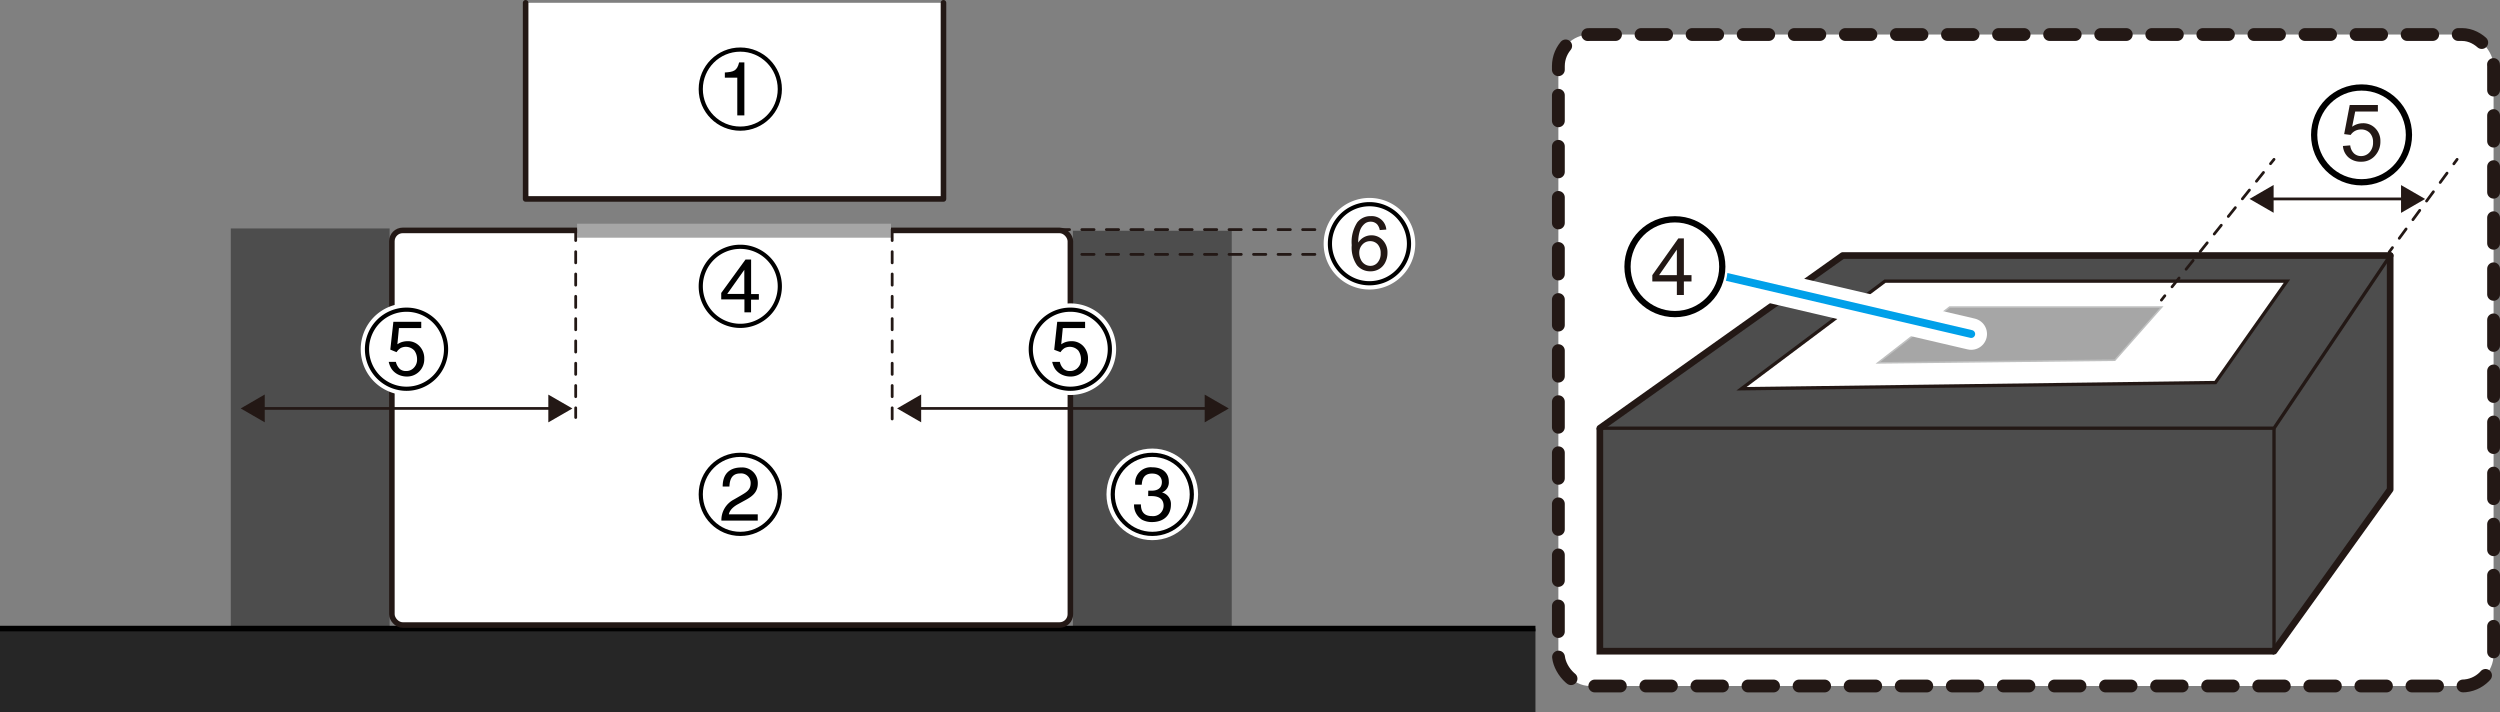 <svg id="レイヤー_1" data-name="レイヤー 1" xmlns="http://www.w3.org/2000/svg" width="158.17mm" height="45.06mm" viewBox="0 0 448.37 127.73"><rect x="0" y="0" width="448.37" height="127.73" fill="#808080" stroke="none"/><defs><style>.cls-1,.cls-12,.cls-14,.cls-21,.cls-6{fill:#fff;}.cls-10,.cls-11,.cls-13,.cls-15,.cls-16,.cls-17,.cls-18,.cls-2,.cls-20,.cls-22,.cls-23,.cls-24,.cls-25,.cls-26,.cls-8{fill:none;}.cls-10,.cls-11,.cls-14,.cls-15,.cls-16,.cls-17,.cls-18,.cls-2,.cls-24,.cls-25,.cls-26,.cls-6,.cls-8{stroke:#231815;}.cls-10,.cls-11,.cls-17,.cls-18,.cls-2,.cls-22,.cls-23,.cls-24,.cls-25,.cls-26,.cls-6,.cls-8{stroke-linecap:round;}.cls-14,.cls-15,.cls-16,.cls-19,.cls-2{stroke-miterlimit:10;}.cls-2{stroke-width:2.3px;stroke-dasharray:4.58 4.58;}.cls-3,.cls-5{fill:#4d4d4d;}.cls-4{fill:#262626;}.cls-13,.cls-21,.cls-5{stroke:#000;}.cls-10,.cls-11,.cls-17,.cls-18,.cls-6,.cls-8{stroke-linejoin:round;}.cls-19,.cls-7{fill:#a6a6a6;}.cls-10,.cls-11,.cls-24,.cls-25,.cls-26,.cls-8{stroke-width:0.5px;}.cls-9{fill:#231815;}.cls-10{stroke-dasharray:2;}.cls-11{stroke-dasharray:2.2;}.cls-12,.cls-20,.cls-22{stroke:#fff;}.cls-12{stroke-width:2.25px;}.cls-13{stroke-width:0.75px;}.cls-14,.cls-16,.cls-17{stroke-width:0.6px;}.cls-15,.cls-18{stroke-width:1.2px;}.cls-19{stroke:#bfc0c0;stroke-width:0.28px;}.cls-20{stroke-width:1.98px;}.cls-21{stroke-width:1.12px;}.cls-22{stroke-width:5.67px;}.cls-23{stroke:#00a0e9;stroke-width:1.42px;}.cls-25{stroke-dasharray:2.02 2.02;}.cls-26{stroke-dasharray:2.07 2.07;}</style></defs><rect class="cls-1" x="279.49" y="6.19" width="167.73" height="116.84" rx="5.67"/><rect class="cls-2" x="279.49" y="6.19" width="167.73" height="116.84" rx="5.67"/><rect class="cls-3" x="41.39" y="40.97" width="28.49" height="71.49"/><polyline class="cls-4" points="0 112.73 275.38 112.73 275.38 127.73 0 127.73"/><rect class="cls-3" x="192.42" y="41.38" width="28.49" height="71.49"/><line class="cls-5" y1="112.73" x2="275.38" y2="112.73"/><polyline class="cls-6" points="169.21 0.5 169.21 35.68 94.27 35.68 94.27 0.5"/><rect class="cls-6" x="70.28" y="41.32" width="121.69" height="70.78" rx="1.95"/><rect class="cls-7" x="103.5" y="40.12" width="56.3" height="2.51"/><line class="cls-8" x1="46.76" y1="73.25" x2="99.07" y2="73.25"/><polygon class="cls-9" points="98.34 75.75 102.66 73.26 98.34 70.77 98.34 75.75"/><polygon class="cls-9" points="47.48 70.75 43.17 73.25 47.48 75.74 47.48 70.75"/><line class="cls-10" x1="103.25" y1="41.14" x2="103.25" y2="74.88"/><line class="cls-10" x1="160.01" y1="41.14" x2="160.01" y2="75.24"/><line class="cls-8" x1="164.48" y1="73.25" x2="216.79" y2="73.25"/><polygon class="cls-9" points="216.06 75.75 220.38 73.26 216.06 70.77 216.06 75.75"/><polygon class="cls-9" points="165.21 70.75 160.89 73.25 165.21 75.74 165.21 70.75"/><line class="cls-11" x1="235.82" y1="41.18" x2="189.8" y2="41.18"/><line class="cls-11" x1="235.82" y1="45.62" x2="191.97" y2="45.62"/><circle class="cls-12" cx="132.77" cy="15.98" r="7.09"/><path d="M133.5,20.69h-1.27V13.93H130V13c1.55-.11,2.19-.26,2.56-1.81h.94Z"/><circle class="cls-13" cx="132.77" cy="15.98" r="7.09"/><circle class="cls-12" cx="132.77" cy="88.66" r="7.09"/><path d="M129.61,87.26c0-3.1,2.27-3.42,3.3-3.42a2.79,2.79,0,0,1,3,2.85c0,1.71-1.13,2.43-2.55,3.18l-1,.55c-1.3.71-1.58,1.46-1.64,1.82h5.18v1.13h-6.52a4.14,4.14,0,0,1,2.24-3.78l1.26-.73c1-.59,1.75-1,1.75-2.22a1.71,1.71,0,0,0-1.89-1.73c-1.8,0-1.88,1.68-1.92,2.35Z"/><circle class="cls-13" cx="132.77" cy="88.66" r="7.09"/><circle class="cls-12" cx="206.66" cy="88.66" r="7.09"/><path d="M205.94,88c.21,0,.42,0,.63,0,.92,0,1.81-.37,1.81-1.56,0-.57-.34-1.51-1.76-1.51-1.69,0-1.8,1.39-1.85,2H203.6a2.81,2.81,0,0,1,3.08-3.12c1.84,0,2.94,1.06,2.94,2.51a1.94,1.94,0,0,1-1.22,2v0A2.13,2.13,0,0,1,210,90.56c0,1.56-1,3.07-3.43,3.07a3.81,3.81,0,0,1-1.76-.42,3.1,3.1,0,0,1-1.42-2.75h1.23c0,.89.26,2.1,2,2.1a1.88,1.88,0,0,0,2.07-1.85c0-1.59-1.41-1.74-2.22-1.74h-.55Z"/><circle class="cls-13" cx="206.66" cy="88.66" r="7.09"/><path class="cls-12" d="M139.86,51.35a7.09,7.09,0,1,1-7.09-7.09A7.09,7.09,0,0,1,139.86,51.35Z"/><path d="M133.49,48.39h0v4.32h-3.06Zm2.61,5.35v-1h-1.39V46.54h-1l-4.36,6v1.16h4.16v2.32h1.19V53.74Z"/><path class="cls-13" d="M139.86,51.35a7.09,7.09,0,1,1-7.09-7.09A7.09,7.09,0,0,1,139.86,51.35Z"/><path class="cls-12" d="M80,62.62a7.09,7.09,0,1,1-7.09-7.08A7.08,7.08,0,0,1,80,62.62Z"/><path class="cls-13" d="M80,62.62a7.09,7.09,0,1,1-7.09-7.08A7.08,7.08,0,0,1,80,62.62Z"/><path d="M70.55,57.71h5v1.13h-4l-.28,2.91a2.93,2.93,0,0,1,.85-.42,3.56,3.56,0,0,1,1-.14,2.81,2.81,0,0,1,2.12.89,3.13,3.13,0,0,1,.85,2.27A3.08,3.08,0,0,1,73,67.53a3.62,3.62,0,0,1-1.56-.34,3.08,3.08,0,0,1-1.19-1,3.74,3.74,0,0,1-.53-1.29H71a2.57,2.57,0,0,0,.72,1.29,1.71,1.71,0,0,0,1.11.35,1.82,1.82,0,0,0,1.4-.59,2.05,2.05,0,0,0,.57-1.51,2.62,2.62,0,0,0-.48-1.56,2.07,2.07,0,0,0-2.44-.47,2.43,2.43,0,0,0-.76.75L70,62.7Z"/><path class="cls-12" d="M199.05,62.62A7.09,7.09,0,1,1,192,55.54,7.08,7.08,0,0,1,199.05,62.62Z"/><path class="cls-13" d="M199.05,62.62A7.09,7.09,0,1,1,192,55.54,7.08,7.08,0,0,1,199.05,62.62Z"/><path d="M189.61,57.71h5v1.13h-4l-.28,2.91a3,3,0,0,1,.84-.42,3.64,3.64,0,0,1,1-.14,2.82,2.82,0,0,1,2.12.89,3.17,3.17,0,0,1,.84,2.27A3.08,3.08,0,0,1,192,67.53a3.59,3.59,0,0,1-1.56-.34,3.19,3.19,0,0,1-1.2-1,3.94,3.94,0,0,1-.53-1.29h1.37a2.43,2.43,0,0,0,.72,1.29,1.68,1.68,0,0,0,1.11.35,1.85,1.85,0,0,0,1.4-.59,2,2,0,0,0,.56-1.51,2.69,2.69,0,0,0-.47-1.56,2.07,2.07,0,0,0-2.44-.47,2.33,2.33,0,0,0-.76.75l-1.13-.43Z"/><path class="cls-12" d="M252.7,43.71a7.09,7.09,0,1,1-7.08-7.09A7.09,7.09,0,0,1,252.7,43.71Z"/><path class="cls-13" d="M252.7,43.71a7.09,7.09,0,1,1-7.08-7.09A7.09,7.09,0,0,1,252.7,43.71Z"/><path class="cls-9" d="M248.65,41.17l-1.19.09a2.2,2.2,0,0,0-.45-1,1.56,1.56,0,0,0-1.19-.5,1.65,1.65,0,0,0-1,.31,2.77,2.77,0,0,0-.88,1.2,6.19,6.19,0,0,0-.34,2.24A2.77,2.77,0,0,1,246,42.2a2.72,2.72,0,0,1,2,.88,3.14,3.14,0,0,1,.84,2.27,3.75,3.75,0,0,1-.39,1.69,2.83,2.83,0,0,1-1.09,1.2,2.94,2.94,0,0,1-1.56.42,3.06,3.06,0,0,1-2.43-1.09,5.58,5.58,0,0,1-.94-3.61,6.48,6.48,0,0,1,1-4.09,3,3,0,0,1,2.45-1.11,2.6,2.6,0,0,1,2.75,2.41Zm-4.87,4.18a2.68,2.68,0,0,0,.27,1.18,1.93,1.93,0,0,0,.73.86,1.86,1.86,0,0,0,1,.29,1.66,1.66,0,0,0,1.3-.61,2.38,2.38,0,0,0,.54-1.65,2.3,2.3,0,0,0-.53-1.59,1.79,1.79,0,0,0-1.35-.58,1.85,1.85,0,0,0-1.37.58A2.09,2.09,0,0,0,243.78,45.35Z"/><polyline class="cls-3" points="308.54 116.92 287.07 116.92 286.93 76.8 330.58 45.88 428.67 45.88 428.67 87.84 407.84 116.52 393.2 116.52"/><polygon class="cls-14" points="397.33 68.61 312.33 69.72 338.07 50.42 410.16 50.42 397.33 68.61"/><polyline class="cls-15" points="407.84 116.79 286.93 116.79 286.93 76.8"/><line class="cls-16" x1="407.84" y1="76.8" x2="407.84" y2="116.79"/><polyline class="cls-17" points="286.93 76.8 407.84 76.8 428.67 45.83"/><polyline class="cls-18" points="428.67 45.83 330.48 45.83 286.93 76.8"/><polyline class="cls-18" points="407.84 116.79 428.67 87.79 428.67 45.83"/><polygon class="cls-19" points="379.29 64.6 336.79 65.08 349.66 55.07 387.7 55.07 379.29 64.6"/><circle class="cls-20" cx="423.54" cy="24.19" r="8.5"/><circle class="cls-21" cx="423.54" cy="24.19" r="8.5"/><path class="cls-9" d="M420.2,26.18l1.31-.11a2.32,2.32,0,0,0,.67,1.44,1.85,1.85,0,0,0,1.28.48,2,2,0,0,0,1.52-.68,2.53,2.53,0,0,0,.62-1.8,2.3,2.3,0,0,0-.59-1.68,2.1,2.1,0,0,0-1.57-.61,2.23,2.23,0,0,0-1.09.27,2.16,2.16,0,0,0-.76.71l-1.17-.15,1-5.22h5.05V20H422.4l-.55,2.73a3.33,3.33,0,0,1,1.92-.63A3,3,0,0,1,426,23a3.2,3.2,0,0,1,.92,2.36,3.67,3.67,0,0,1-.81,2.38A3.2,3.2,0,0,1,423.46,29a3.26,3.26,0,0,1-2.26-.77A3,3,0,0,1,420.2,26.18Z"/><line class="cls-22" x1="300.41" y1="47.5" x2="353.53" y2="59.9"/><line class="cls-23" x1="300.41" y1="47.5" x2="353.53" y2="59.9"/><circle class="cls-20" cx="300.39" cy="47.83" r="8.5"/><circle class="cls-21" cx="300.39" cy="47.83" r="8.5"/><path class="cls-9" d="M300.74,52.91V50.48h-4.4V49.34L301,42.76h1v6.58h1.37v1.14H302v2.43Zm0-3.57V44.76l-3.18,4.58Z"/><line class="cls-24" x1="407.84" y1="28.58" x2="407.21" y2="29.36"/><line class="cls-25" x1="405.95" y1="30.93" x2="388.9" y2="52.25"/><line class="cls-24" x1="388.26" y1="53.04" x2="387.64" y2="53.82"/><line class="cls-24" x1="440.68" y1="28.58" x2="440.09" y2="29.38"/><line class="cls-26" x1="438.87" y1="31.05" x2="429.69" y2="43.57"/><line class="cls-24" x1="429.08" y1="44.41" x2="428.49" y2="45.21"/><line class="cls-8" x1="407.04" y1="35.68" x2="431.35" y2="35.68"/><polygon class="cls-9" points="430.62 38.18 434.94 35.68 430.62 33.19 430.62 38.18"/><polygon class="cls-9" points="407.77 33.17 403.45 35.67 407.77 38.16 407.77 33.17"/></svg>